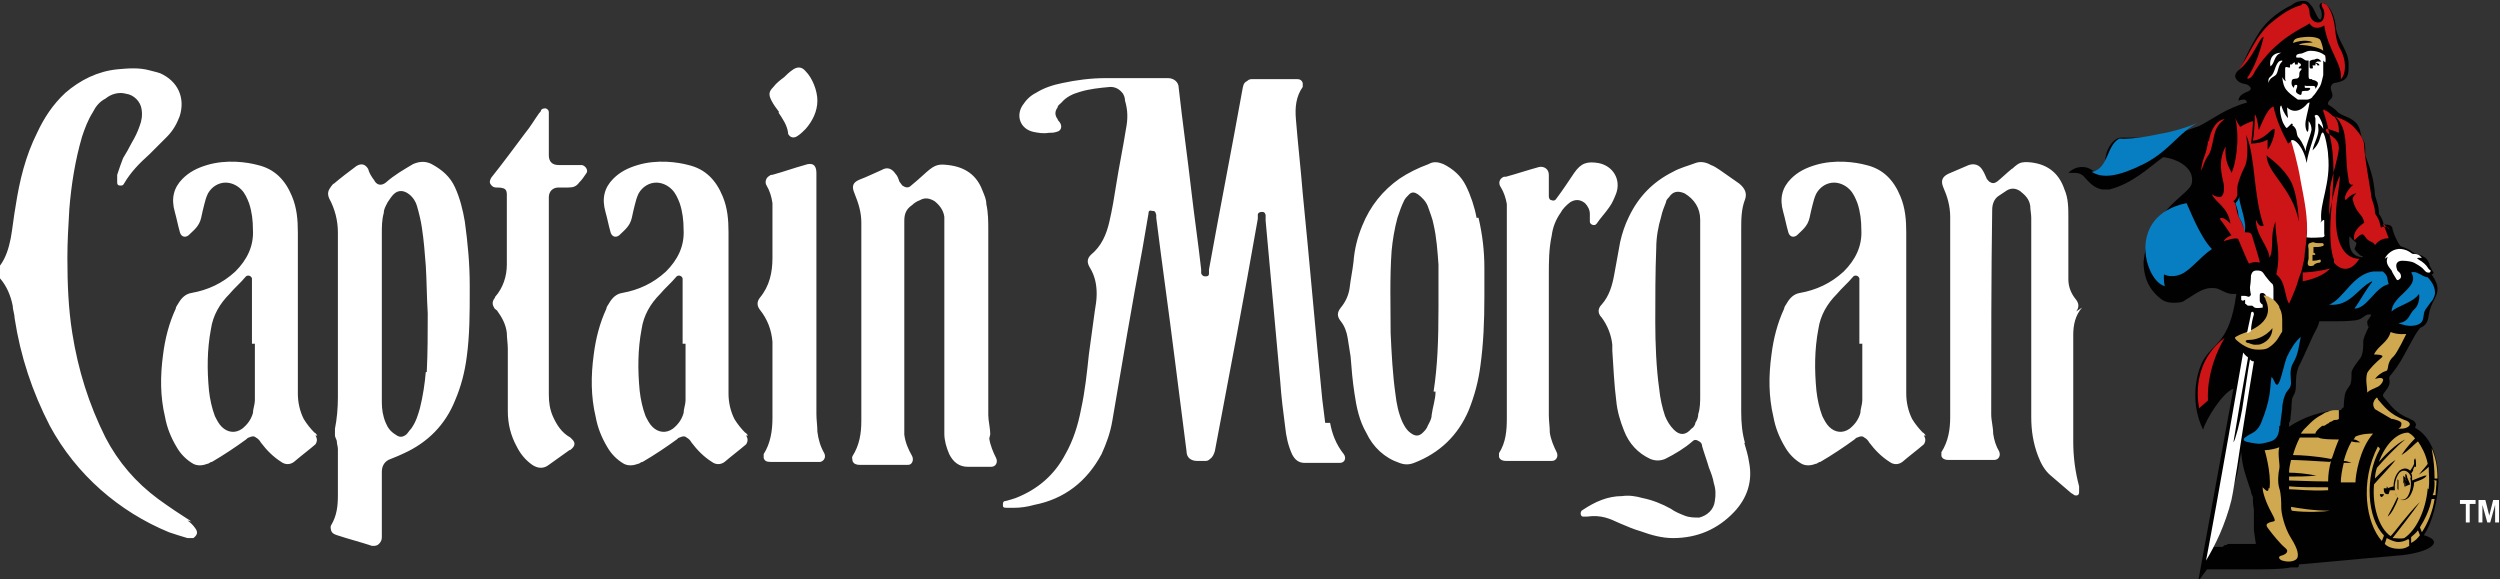 <?xml version="1.0" encoding="UTF-8"?>
<svg id="Warstwa_1" data-name="Warstwa 1" xmlns="http://www.w3.org/2000/svg" version="1.1" viewBox="0 0 256 59.3">
  <rect x="0" y="0" width="256" height="59.3" fill="#333333" stroke="none"/>
  <path d="M253.5,51.2v.4h-.6v1.9h-.4v-1.9h-.6v-.4h1.6ZM254.5,51.2l.4,1.6h0l.4-1.6h.6v2.3h-.4v-1.8h0l-.5,1.8h-.3l-.5-1.8h0v1.8h-.4v-2.3h.6ZM76.4,44.6c.2.3.2.6,0,.9-.7.6-1.5,1.2-2.2,1.8-.4.3-.9.3-1.3,0-.8-.5-1.5-1.2-2.1-2-.1-.2-.3-.4-.5-.5-.2-.2-.5-.1-.7,0-.1,0-.2.1-.3.2-1.1.8-2.3,1.6-3.5,2.3-.2,0-.3.2-.5.2-.5.2-1,.2-1.4,0-.7-.4-1.3-1-1.7-1.7-.6-1-1-2-1.2-3.1-.5-2.1-.5-4.2-.2-6.4.2-1.6.6-3.2,1.3-4.7,0-.2.2-.4.3-.6.3-.5.7-.9,1.3-1,1.7-.3,3.2-1,4.5-2.2,1.2-1.2,1.9-2.6,1.8-4.3,0-.9-.1-1.8-.4-2.7-.2-.5-.4-1-.8-1.4-.5-.5-1.1-.7-1.6-.7-.7,0-1.4.4-1.8,1.1-.2.4-.3.8-.4,1.2-.1.4-.2.8-.3,1.3-.2.9-.8,1.3-1.3,1.8-.4.3-.8.1-.9-.4-.2-.7-.3-1.3-.5-2-.4-1.4-.1-2.5.8-3.4.7-.7,1.5-1.1,2.5-1.4,2-.6,4.1-.3,5.2,0,1.7.4,2.8,1.5,3.5,3.2.5,1.2.6,2.4.6,3.7,0,2.7,0,5.3,0,8,0,0,0,0,0,0,0,2.8,0,5.7,0,8.5,0,.9.2,1.8.6,2.6.3.5.7,1,1.1,1.4.1,0,.2.2.3.3ZM69.9,35.2c0-2,0-4.1,0-6.1,0-.2,0-.4,0-.6-.1-.3-.5-.4-.7-.1-.5.6-1.1,1.1-1.6,1.7-1,1-1.7,2.2-1.9,3.6-.4,2.1-.4,4.2-.2,6.3.1.9.3,1.8.6,2.6.2.4.4.8.7,1.1.6.6,1.4.7,2.1.2.5-.4.9-.9,1.1-1.6,0-.4.2-.9.2-1.3,0-1.9,0-3.9,0-5.8,0,0,0,0,0,0ZM32.3,44.6c.2.3.2.6,0,.9-.7.6-1.5,1.2-2.2,1.8-.4.3-.9.3-1.3,0-.8-.5-1.5-1.2-2.1-2-.1-.2-.3-.4-.5-.5-.2-.2-.5-.1-.7,0-.1,0-.2.1-.3.2-1.1.8-2.3,1.6-3.5,2.3-.2,0-.3.2-.5.2-.5.2-1,.2-1.4,0-.7-.4-1.3-1-1.7-1.7-.6-1-1-2-1.2-3.1-.5-2.1-.5-4.2-.2-6.4.2-1.6.6-3.2,1.3-4.7,0-.2.2-.4.3-.6.3-.5.7-.9,1.3-1,1.7-.3,3.2-1,4.5-2.2,1.2-1.2,1.9-2.6,1.8-4.3,0-.9-.1-1.8-.4-2.7-.2-.5-.4-1-.8-1.4-.5-.5-1.1-.7-1.6-.7-.7,0-1.4.4-1.8,1.1-.2.4-.3.8-.4,1.2-.1.4-.2.8-.3,1.3-.2.9-.8,1.3-1.3,1.8-.4.3-.8.1-.9-.4-.2-.7-.3-1.3-.5-2-.4-1.4-.1-2.5.8-3.4.7-.7,1.5-1.1,2.5-1.4,2-.6,4.1-.3,5.2,0,1.7.4,2.8,1.5,3.5,3.2.5,1.2.6,2.4.6,3.7,0,2.7,0,5.3,0,8,0,0,0,0,0,0,0,2.8,0,5.7,0,8.5,0,.9.2,1.8.6,2.6.3.5.7,1,1.1,1.4.1,0,.2.2.3.3ZM25.8,35.2c0-2,0-4.1,0-6.1,0-.2,0-.4,0-.6-.1-.3-.5-.4-.7-.1-.5.6-1.1,1.1-1.6,1.7-1,1-1.7,2.2-1.9,3.6-.4,2.1-.4,4.2-.2,6.3.1.9.3,1.8.6,2.6.2.4.4.8.7,1.1.6.6,1.4.7,2.1.2.5-.4.9-.9,1.1-1.6,0-.4.2-.9.2-1.3,0-1.9,0-3.9,0-5.8,0,0,0,0,0,0ZM135.7,43.3c-.1-.8-.2-1.6-.3-2.4-.7-7-1.3-14.1-2-21.1-.2-2.5-.5-5.1-.7-7.6-.1-1.2,0-2.3.7-3.3,0-.1,0-.3,0-.4-.1-.3-.3-.4-.6-.4-1.5,0-3,0-4.5,0-.2,0-.4,0-.6.2-.4.2-.4.5-.5,1-1.1,6.1-2.3,12.2-3.4,18.3,0,.1,0,.3,0,.4,0,.3-.2.3-.4.3-.2,0-.3-.1-.4-.3,0-.1,0-.2,0-.4-.3-2.7-.7-5.4-1-8-.4-3.5-.9-7-1.3-10.6,0-.6-.5-1-1.1-1-1.3,0-5.6,0-6.4,0-1.5,0-3,.2-4.4.5-1,.2-1.9.5-2.7,1-.6.3-1,.7-1.4,1.3-.7,1.1-.2,2.4,1.1,2.7.5.1,1,.2,1.6.1.3,0,.5,0,.8-.1.5-.1.6-.6.3-1,0,0-.2-.2-.2-.3-.3-.4-.3-.8,0-1.2,0-.2.2-.3.4-.5.5-.6,1.2-.9,1.9-1.1,1-.3,2-.4,3.1-.5.6,0,1,.3,1.3.7.1.2.2.4.2.7.3,1,.3,1.9.1,2.9-.3,1.9-.7,3.8-1,5.7-.2,1.3-.4,2.5-.7,3.8-.3,1.3-.8,2.5-1.9,3.4,0,0,0,0,0,0-.4.4-.4.8-.1,1.3.5.8.7,1.7.7,2.7,0,.6-.1,1.2-.2,1.8-.2,1.5-.4,3-.6,4.4-.2,1.9-.4,3.8-.8,5.6-.3,1.6-.8,3.2-1.6,4.6-1.1,2.1-2.8,3.6-5.1,4.5-.3.1-.6.2-1,.3-.3,0-.3.2-.3.4,0,.2,0,.3.4.3.2,0,.4,0,.7,0,.7,0,1.4-.1,2.1-.3,3.1-.6,5.4-2.4,6.9-5.2.5-1.1.9-2.2,1.1-3.4,1-5.9,2-11.8,3.1-17.7.2-1.2.4-2.3.6-3.5,0-.3.1-.4.4-.3.2,0,.3,0,.4.4,0,0,0,.2,0,.3.6,4.8,1.3,9.7,1.9,14.5.4,3.1.8,6.3,1.2,9.4,0,.7.5,1,1.1,1,.2,0,.4,0,.7,0,.3,0,.4,0,.6-.2.3-.2.4-.5.5-.8,1.5-7.9,3-15.8,4.4-23.8,0-.1,0-.3,0-.4,0-.2.2-.3.4-.3.2,0,.3,0,.4.3,0,.2,0,.4,0,.6.5,5.5,1,11,1.5,16.5.1,1.5.3,3.1.5,4.6.1,1,.3,1.9.7,2.8.3.6.7.9,1.3.9.8,0,1.6,0,2.5,0,.4,0,.7,0,1.1,0,.5,0,.7-.5.4-.9-.8-1-1.2-2.1-1.4-3.2ZM48.1,29.2c0-2.2-.2-4.3-.5-6.5-.2-1.2-.5-2.4-1-3.5-.5-1.1-1.3-1.8-2.4-2.4-.6-.3-1.2-.3-1.9,0-1,.6-1.9,1.1-2.8,1.9-.4.3-.8.3-1.1-.1,0,0-.1-.2-.2-.3-.2-.3-.4-.6-.5-1-.3-.5-.7-.6-1.2-.3-.8.6-1.6,1.2-2.3,1.8-.1,0-.2.2-.3.3-.3.4-.4.7-.2,1.2.6,1.1.9,2.3.9,3.5,0,2.7,0,5.4,0,8.2,0,2.9,0,5.8,0,8.7,0,1.1-.1,2.2-.3,3.2,0,.2,0,.5,0,.7,0,.2.2.4.2.7,0,.2.1.4.1.7,0,1.6,0,3.1,0,4.7,0,1.1-.1,2.1-.7,3.1-.1.2,0,.4,0,.5.1.3.3.4.6.5,1.2.4,2.4.7,3.6,1.1.3,0,.5,0,.7-.2.2-.2.3-.4.3-.7,0-2.2,0-4.4,0-6.7,0-.6.3-1.1.9-1.3.5-.2,1-.4,1.4-.6,2.4-1.1,4.2-2.9,5.2-5.4.6-1.4,1-2.9,1.2-4.5.3-2.2.3-4.5.3-6.7,0-.3,0-.5,0-.8ZM43.6,38.1c-.1,1.2-.3,2.5-.6,3.7-.2.7-.4,1.4-.9,2.1-.2.2-.3.4-.5.6-.4.3-.7.3-1.1,0-.5-.3-.8-.7-1-1.2-.3-.7-.4-1.4-.4-2.1,0-1,0-1.9,0-2.9,0-4.8,0-9.6,0-14.4,0-.7,0-1.4.2-2.1,0-.4.2-.7.4-1.1.2-.3.4-.6.6-.8.5-.5,1.1-.4,1.6,0,.4.3.7.8.8,1.2.2.7.4,1.5.5,2.2.2,1.3.3,2.6.4,3.9.1,1.6.1,3.3.2,4.9,0,2,0,4-.1,6ZM178.7,45.4c-.3-1-.4-2.1-.4-3.2,0-1.2,0-2.9,0-4,0-4.9,0-9.8,0-14.7,0-1,0-2.1.4-3.1.2-.6,0-1.1-.6-1.6-.7-.5-1.3-.9-2-1.4-.3-.2-.6-.4-.9-.5-.5-.3-1.1-.4-1.6-.2-.8.3-1.6.5-2.3.9-2,1-3.5,2.5-4.5,4.6-.4.8-.7,1.7-.9,2.6-.2,1.1-.4,2.2-.6,3.3-.2,1.1-.5,2.2-1.3,3.1-.4.4-.4.9,0,1.3.6.8,1,1.8,1.1,2.8,0,.2,0,.4,0,.6.1,1.5.2,3.6.4,5.1.1,1.1.4,2.1.8,3.1.5,1.3,1.4,2.3,2.7,2.9.5.2,1,.2,1.5,0,1-.5,2-1.1,2.8-1.8.2-.2.4-.2.7,0,.2.1.3.3.3.5.2.7.5,1.5.7,2.2.2.5.4,1,.5,1.6.2.6.2,1.2.1,1.8-.1.9-.8,1.5-1.6,1.7-.5,0-1,0-1.5-.2-.5-.2-1-.4-1.4-.7-.9-.5-1.9-.9-2.9-1.1-.7-.2-1.4-.3-2.1-.2-1.5,0-2.8.6-4,1.4,0,0-.2.1-.2.2-.1.2,0,.5.2.5s.3,0,.4,0c1.5-.2,2.3.2,3.4.7.7.3,1.4.6,2.1.8,1.1.4,2.2.7,3.3.7,2.5,0,4.6-.9,6.3-2.7,1.3-1.4,1.9-3.1,1.5-5.1-.1-.7-.3-1.3-.5-2ZM174.1,40.5c0,.6,0,1.3-.2,1.9,0,.3-.1.6-.3.9,0,.2-.2.5-.4.6-.6.7-1.2.7-1.8.1-.4-.4-.7-.9-.9-1.4-.3-.9-.5-1.8-.6-2.8-.3-2.1-.4-4.7-.4-6.8,0-2.5,0-5.1.1-7.6,0-1.1.2-2.2.5-3.2.1-.5.3-1,.5-1.5,0-.2.2-.4.3-.5.4-.6.9-.7,1.6-.4,1,.6,1.6,1.5,1.6,2.7,0,.2,0,.3,0,.5,0,2.9,0,5.7,0,8.6,0,2.7,0,6,0,8.8ZM19.6,53.4c-1.1-.7-2.3-1.5-3.4-2.3-2.3-1.7-4.1-3.8-5.4-6.3-1.7-3.4-2.8-6.9-3.4-10.7-.4-2.5-.5-5.1-.5-7.7,0-1.7.1-3.3.2-5,.2-2.5.6-5,1.3-7.4.3-.9.6-1.7,1.1-2.5.3-.6.7-1.1,1.3-1.4.6-.5,1.4-.7,2.1-.5.8.1,1.5.8,1.6,1.6.1.6,0,1.2-.2,1.7-.2.6-.5,1.2-.8,1.7-.3.6-.6,1.1-.9,1.6-.2.5-.4,1.1-.6,1.7,0,.2,0,.5,0,.8,0,.2.1.3.3.3.2,0,.3,0,.4-.2.7-1.2,1.6-2.1,2.6-3,.6-.6,1.2-1.2,1.8-1.8.6-.6,1-1.3,1.3-2.1.6-1.9-.2-3.6-2-4.4-.3-.1-.7-.2-1.1-.3-1.1-.3-2.2-.2-3.3-.1-2,.2-3.8,1.1-5.3,2.4-1.3,1.2-2.2,2.6-2.9,4.1-1.2,2.4-1.8,4.9-2.2,7.5-.2,1.1-.3,2.2-.5,3.3-.2,1-.5,2-1.1,2.8-.3.4-.3.8,0,1.3.7.8,1.1,1.8,1.3,2.8,0,.4.2.9.2,1.3.6,3.9,1.8,7.5,3.6,11,2.7,5,7.1,8.8,12.2,10.9.6.2,1.2.4,1.9.6.2,0,.4,0,.6,0,.4-.3.5-.6.2-1-.2-.3-.5-.6-.8-.8ZM101.4,44.5c0-.7-.2-1.4-.2-2,0-2.9,0-5.9,0-8.8,0-3.4,0-6.8,0-10.1,0-.9,0-1.8-.2-2.7,0-.5-.2-.9-.4-1.4-.6-1.6-1.8-2.4-3.5-2.6-.9-.1-1.3-.1-2.2.7s-1.1,1-1.6,1.4c-.3.3-.6.2-.9,0-.1-.1-.2-.3-.3-.4-.1-.3-.2-.6-.4-.8-.4-.6-.9-.7-1.4-.4-.7.3-1.5.7-2.3,1-.7.3-.8.7-.5,1.4.4,1,.7,1.9.7,3,0,1.4,0,2.8,0,4.2,0,5.3,0,10.7,0,16.1,0,1.3-.2,2.5-.9,3.6-.1.2,0,.3,0,.5.1.3.4.4.7.4,1.6,0,3.2,0,4.8,0,0,0,.2,0,.2,0,.4,0,.6-.5.4-.9-.4-.7-.7-1.4-.8-2.2,0-.5,0-1,0-1.4,0-3.3,0-6.6,0-9.9,0,0,0,0,0,0,0-3.5,0-7.1,0-10.6,0-.7.2-1.2.8-1.6.2-.2.5-.4.8-.5.5-.3,1-.2,1.5.1.5.4.9.9,1,1.6,0,.4,0,.8,0,1.2,0,6.3,0,12.6,0,18.9,0,.7,0,1.4,0,2.1,0,.7.2,1.4.5,2.1.4.8,1,1.3,1.9,1.3.6,0,1.2,0,1.8,0,.2,0,.4,0,.6,0,.5,0,.7-.5.5-.9-.3-.6-.6-1.3-.7-2ZM212.6,31.9c.3-.4.3-.8,0-1.2-.5-.6-.8-1.3-.8-2.1,0-.6,0-.4,0-1,0-1.8,0-3.5,0-5.3,0-1,0-2-.4-2.9-.6-1.8-1.9-2.7-3.8-2.8-.4,0-.7,0-1.1.3s-.3.3-.5.4c-.5.4-1,.9-1.5,1.3-.3.2-.5.2-.8,0-.1-.1-.3-.3-.3-.4-.1-.2-.2-.5-.4-.8-.3-.5-.8-.7-1.4-.5-.7.3-1.4.6-2.1.9-.6.3-.8.7-.5,1.4.4.9.7,1.9.7,3,0,2.8,0,5.7,0,8.5,0,3.6,0,8.4,0,12,0,1.3-.2,2.5-.9,3.6,0,0,0,.3,0,.4.1.3.4.4.7.4,1.5,0,3,0,4.5,0,0,0,.1,0,.2,0,.5,0,.7-.5.5-.9-.3-.5-.5-1.1-.6-1.8,0-.7-.2-1.3-.2-2,0-6.5,0-14.3.1-20.9,0-.6.2-1.1.6-1.4.3-.2.6-.4.9-.6.5-.3,1-.2,1.4.1.5.4.9.8,1,1.5,0,.4.1.8.1,1.2,0,3.3,0,5.9,0,9.2,0,0,0,0,0,0,0,3.1,0,8.1,0,11.2,0,1.4.2,2.7.7,4,.3.8.7,1.5,1.3,2,.7.6,1.4,1.2,2.1,1.8,0,0,.2.1.3.2.3.1.5,0,.5-.3,0-.2,0-.4,0-.6-.4-1.5-.6-3-.6-4.6,0-3,0-7.9,0-10.9,0-1,.2-2,.9-2.8ZM151.2,22.3c-.2-1.1-.6-2.3-1.1-3.3-.5-1-1.3-1.7-2.3-2.2-.5-.2-1-.3-1.5,0-1.1.4-2.1.9-3,1.5-1.7,1.2-3,2.8-3.8,4.8-.5,1.2-.8,2.4-.9,3.7-.1.9-.3,1.8-.4,2.7-.1.7-.4,1.4-.9,2-.4.5-.4.9,0,1.4.4.5.6,1.1.7,1.7.1.6.2,1.3.3,1.9.1,1.3.2,2.5.4,3.8.2,1.4.5,2.8,1.2,4,.7,1.5,1.9,2.6,3.4,3.1.5.2,1,.2,1.5,0,2.6-1,4.5-2.8,5.6-5.4.6-1.5,1-3,1.2-4.6.3-2.2.4-4.4.4-7,0-.7,0-1.9,0-3,0-1.7-.2-3.4-.6-5.1ZM147,40.1c0,.8-.3,1.6-.4,2.4,0,.4-.2.7-.4,1.1-.1.3-.3.5-.5.7-.4.4-.8.4-1.3,0-.4-.3-.6-.7-.8-1.1-.4-.9-.6-1.9-.7-2.8-.3-2.1-.4-4.2-.5-6.3,0-2.8-.1-5.6.1-8.4.1-1.1.3-2.3.6-3.4.2-.6.4-1.2.7-1.8.1-.2.3-.4.5-.6.3-.3.6-.2.9,0,.4.3.8.7,1,1.2.2.6.5,1.3.6,1.9.3,1.3.4,2.7.5,4.1,0,1.7,0,3.5,0,4.4,0,3.4-.1,6-.5,8.6ZM59.7,16.9c-.1,0-.2,0-.4,0-.7,0-1.4,0-2.1,0-.7,0-1-.4-1-1,0-1.3,0-2.6,0-3.9,0-.2,0-.3,0-.5,0-.2-.1-.3-.3-.4-.2,0-.4,0-.5.2,0,.1-.1.2-.2.3-.5.7-.9,1.4-1.4,2-1.2,1.6-2.3,3.1-3.5,4.6-.1.2-.2.4-.1.6.1.2.3.4.6.4,0,0,0,0,.1,0,1.1,0,1,.4,1,1.1,0,1.4,0,2.7,0,4.1,0,.9,0,1.8,0,2.7,0,1.2-.4,2.4-1.2,3.3,0,0,0,.1-.1.2-.2.3-.2.6,0,.9,0,.1.2.2.3.3.5.7.9,1.4,1,2.3,0,.5.1,1.1.1,1.6,0,1,0,2.1,0,3.1,0,1.1,0,2.2,0,3.3,0,1.3.3,2.5.9,3.6.4.8.9,1.4,1.6,1.9.6.4,1.2.4,1.7,0,.7-.5,1.4-1,2.1-1.5.1,0,.2-.1.3-.2.3-.3.3-.6,0-.9,0,0-.1-.1-.2-.2-.9-.5-1.4-1.3-1.8-2.2-.3-.7-.4-1.4-.4-2.2,0-5.1,0-10.1,0-15.2,0-1.7,0-3.4,0-5,0-.6.4-1,1-1,.3,0,.7,0,1,0,.5,0,.8-.1,1.1-.5.3-.3.5-.6.7-.9.3-.3,0-.8-.4-.9ZM162.8,22.2c0,.2,0,.4,0,.5,0,.3.5.5.7.2.4-.6.9-1.1,1.3-1.7.3-.4.5-.9.7-1.4.5-1.4-.3-2.8-1.8-3.1-1.2-.2-1.8,0-2.5,1-.6.9-1.2,1.8-1.8,2.6-.1.2-.3.3-.5.2-.2,0-.3-.2-.3-.4,0-.1,0-.3,0-.4,0-.6,0-1.2,0-1.8,0-.6-.5-.9-1-.8-1.1.3-2.3.7-3.4,1,0,0-.2,0-.2,0-.5.2-.6.7-.3,1.1.3.5.5,1.1.6,1.7,0,.4,0,.8,0,1.2,0,5,0,11,0,16.1,0,1.5,0,3.1,0,4.6,0,1.3-.1,2.5-.8,3.6,0,0,0,.3,0,.4.1.3.4.4.7.4,1.5,0,3,0,4.5,0,0,0,.1,0,.2,0,.5,0,.7-.5.5-.9-.3-.6-.6-1.3-.7-2,0-.6-.1-1.2-.1-1.8,0-2.4,0-4.8,0-7.2,0,0,0,0,0,0,0-2,0-5,0-7.1,0-1.4,0-2.7.3-4.1.1-.8.4-1.6.9-2.3.2-.4.6-.8,1-1.1.5-.3,1-.3,1.5.1.3.3.5.7.5,1.1ZM83.7,44.2c0-.6-.1-1.2-.1-1.8,0-3.9,0-7.9,0-11.8,0-4.3,0-8.6,0-12.9,0-.8-.4-1.1-1.2-.8-1.1.3-2.2.7-3.3,1-.1,0-.2,0-.3.1-.4.2-.5.7-.3,1,.3.5.5,1.1.6,1.8,0,.3,0,.7,0,1,0,1.5,0,3.1,0,4.6,0,1.5-.3,2.9-1.3,4.1-.3.4-.3.8,0,1.2.8,1,1.2,2.1,1.3,3.3,0,.2,0,.3,0,.5,0,2.4,0,4.8,0,7.3,0,1.3-.2,2.6-.9,3.7,0,0,0,.3,0,.4.1.3.3.4.7.4,1.6,0,3.2,0,4.9,0,0,0,.2,0,.2,0,.4-.1.6-.5.4-.9-.4-.7-.6-1.4-.7-2.2ZM79.7,11.5c.4.6.9,1.3,1,2.1,0,0,0,0,0,.1.2.4.6.5,1,.2.3-.2.5-.4.8-.7.7-.8,1.2-1.8,1.2-2.9,0-1-.5-2.3-1.2-3-.4-.5-.9-.5-1.4-.1-.3.2-.6.5-.8.7-.4.3-.8.6-1.1,1-.5.5-.5.8-.2,1.4.2.4.5.8.8,1.2ZM197,44.6c.2.3.2.6,0,.9-.7.6-1.5,1.2-2.2,1.8-.4.3-.9.3-1.3,0-.8-.5-1.5-1.2-2.1-2-.1-.2-.3-.4-.5-.5-.2-.2-.5-.1-.7,0-.1,0-.2.1-.3.2-1.1.8-2.3,1.6-3.5,2.3-.2,0-.3.2-.5.2-.5.2-1,.2-1.4,0-.7-.4-1.3-1-1.7-1.7-.6-1-1-2-1.2-3.1-.5-2.1-.5-4.2-.2-6.4.2-1.6.6-3.2,1.3-4.7,0-.2.2-.4.3-.6.3-.5.7-.9,1.3-1,1.7-.3,3.2-1,4.5-2.2,1.2-1.2,1.9-2.6,1.8-4.3,0-.9-.1-1.8-.4-2.7-.2-.5-.4-1-.8-1.4-.5-.5-1.1-.7-1.6-.7-.7,0-1.4.4-1.8,1.1-.2.4-.3.8-.4,1.2-.1.4-.2.8-.3,1.3-.2.9-.8,1.3-1.3,1.8-.4.3-.8.1-.9-.4-.2-.7-.3-1.3-.5-2-.4-1.4-.1-2.5.8-3.4.7-.7,1.5-1.1,2.5-1.4,2-.6,4.1-.3,5.2,0,1.7.4,2.8,1.5,3.5,3.2.5,1.2.6,2.4.6,3.7,0,2.7,0,5.3,0,8,0,0,0,0,0,0,0,2.8,0,5.7,0,8.5,0,.9.2,1.8.6,2.6.3.5.7,1,1.1,1.4.1,0,.2.2.3.3ZM190.4,35.2c0-2,0-4.1,0-6.1,0-.2,0-.4,0-.6-.1-.3-.5-.4-.7-.1-.5.6-1.1,1.1-1.6,1.7-1,1-1.7,2.2-1.9,3.6-.4,2.1-.4,4.2-.2,6.3.1.9.3,1.8.6,2.6.2.4.4.8.7,1.1.6.6,1.4.7,2.1.2.5-.4.9-.9,1.1-1.6,0-.4.2-.9.2-1.3,0-1.9,0-3.9,0-5.8,0,0,0,0,0,0Z" style="fill: #fff; stroke-width: 0px;"/>
  <g>
    <path d="M247.4,43.5s0,0,0,0c0-.2-.2-.4-.4-.5,0,0,0,0,0,0,0,0-.1,0-.2-.1-1.5-.6-1.9-1.3-2.6-2.1-.3-.3-.2-.4.1-.8.3-.4.4-.6.4-.9,0-.3-.2-.4.2-.8.8-1,1.1-1.6,1.8-2.9.5-.9.7-1.3,1.1-1.8.4-.2.8-.4.9-1.3.1-.7.3-1.1.6-1.7.3-.6.6-1.2-.3-2.5.1,0,.2-.1.2-.2-.1-.1-.3-.5-.4-.7,0-.2-.2-.7-.6-.9-.3-.2-.4-.2-.8-.3-.5-.2-.4-.4-1.6-.8-.5-.7-.7-1.4-.8-1.7,0-.3-.2-.5-.7-.5,0,0-.1,0-.2,0-.1-.4-.2-.7-.5-1.1,0-.8-.2-1.2-.4-1.9-.1-1.8-.6-3-1-4.1,0-.2,0-.5,0-.7,0-.3,0-.6-.4-1.2,0,0,0,0,0-.1-.2-.9-.3-1.3-1.2-1.8-.4-.2-.8-.3-1.2-.6-.2-.3-1-.8-1-.8,0,0-.1-.2.2-.5.3-.2.3-.5.1-1-.1-.4.1-.6.3-.7,1.5-.2,1.5-.8,1.5-1.9,0-1.4-1-2.2-1.3-3.7,0,0,0,0,0-.1-.1-1-.5-2-1-2.3,0,0,0,0,0,0-.1-.2-.3-.2-.4-.2-.2,0-.4.2-.2.6.2.3.2,1,0,1.1,0,0,0,0,0,0-.3,0-.6-1.1-.9-1.4-.2-.2-.3-.5-.8-.5-.3,0-.7,0-1.2.4-.8.4-2.5,1.3-3.6,3.2-1.2,2-1.4,3-1.8,3.4-.4.4-.7.8,0,1.3.5.3.8.1,1.1.5.2.2,0,.4-.3.5-.7.3-.8.5-.9.9,0,0,0,0,0,0,0,0,0,0,0,0,.1,0,.3-.1.5-.1.2,0,.3,0,.4.3-2.2.6-3.5,1.7-4.9,2.4-1.1.4-2,.7-2.7.9,0,0,0,0,0,0-1.1.2-2.3.3-3.8.3,0,0,0,0,0,0-.5,0-1,0-1.5,0-.7,0-1.3.9-1.5,1.6-.2.7-.1,1.3-.4,1.6,0,0,0,0,0,0,0,0,0,0,0,0,0,0,0,0-.1.1,0,0,0,0,0,0,0,0,0,0,0,0,0,0-.1,0-.2.1,0,0,0,0,0,0,0,0,0,0,0,0,0,0-.1,0-.2,0,0,0,0,0,0,0,0,0,0,0,0,0,0,0-.2,0-.3,0,0,0,0,0,0,0h0s0,0,0,0c0,0,0,0,0,0,0,0,0,0,0,0,0,0,0,0,0,0-.1,0-.2,0-.3-.1,0,0,0,0,0,0-.3-.2-.6-.3-1-.3-.6,0-1.1.3-1.4.6,0,0,0,0,0,0,0,0,0,0,0,0,.1,0,.3,0,.6,0,.4,0,.8.1,1.1.5.3.3.9,1.1,1.8,1.2.2,0,.5,0,.7,0,2.4-.6,4.1-2.3,5.5-3.3.4,0,2.4.4,2.9,1.8.1.4.1.7,0,1-.4.9-2.2,1.7-3.7,4.2-.3.4-.5.8-.6,1.2-.3.7-.5,1.6-.6,2.5,0,1.4.4,2.8,1.9,3.9.3.2.7.3,1.1.3.5,0,1,0,1.3-.3.6-.3,1.6-1.2,2.6-1.2.1,0,.2,0,.3,0,.6,0,1,.5,1.8.6.1,0,.3,0,.5,0-.7,5.2-2.4,4.9-3.5,7-.8,1.7-1.1,4.5.1,6.9,0,0,0,0,0,0,0,0,0,0,0,0,.3-1.1,2-3.8,3.1-4.2-.8,4.3-3.6,19.7-3.6,19.7,0,0,0,0,0,0h0s.4-.5.9-1.2c0,0,.2,0,.3,0,0,0,0,0,0,0,0,0,.1,0,.2,0,0,0,.1,0,.2,0,0,0,.2,0,.3,0,0,0,.1,0,.2,0,0,0,.1,0,.2,0,0,0,.2,0,.3,0,.3,0,.6,0,.9,0,0,0,.1,0,.2,0,.4,0,.7,0,1.1,0,0,0,0,0,0,0,.2,0,.4,0,.5,0,0,0,0,0,0,0,1.6,0,3.3,0,4.2-.2.1,0,.3,0,.4,0,0,0,0,0,.1,0,0,0,.1,0,.2,0,0,0,0,0,0,0,0,0,0,0,.1-.1,0,0,0,0,0,0,0,0,0,0,0,0v-.2s6.6-.6,6.6-.6l3.4-.3c3.1-.2,5.2-1.4,2.8-2.1.9-1.3,1.4-3.5,1.5-5.4,0-2.3-.6-4.6-2.4-5.6ZM231,55.7s0,0,0,0c0,0,0,0,0,0-.1,0-.2,0-.4,0,0,0,0,0,0,0-.1,0-.2,0-.3,0,0,0-.1,0-.2,0,0,0-.2,0-.3,0,0,0-.2,0-.2,0,0,0-.2,0-.3,0,0,0-.2,0-.3,0,0,0-.1,0-.2,0-.1,0-.2,0-.3,0,0,0-.1,0-.2,0-.1,0-.2,0-.3.1,0,0,0,0-.1,0-.1,0-.2.1-.3.2,0,0,0,0,0,0h0s0,0,0,0c0,0,0,0,0,0,.2,0,.4,0,.6,0,0,0,0,0,0,0,.2,0,.3,0,.5,0,0,0,0,0,0,0,.2,0,.3,0,.5,0,0,0,0,0,0,0,.3,0,.6,0,.8,0,0,0,0,0,0,0,.1,0,.2,0,.3,0,0,0,0,0,0,0,0,0,.1,0,.2,0,0,0,0,0,0,0,0,0,0,0,.1,0,0,0,0,0,0,0,0,0,0,0,0,0-.3,0-.5,0-.7,0,0,0-.2,0-.2,0-.2,0-.3,0-.4,0,0,0-.2,0-.3,0-.1,0-.2,0-.4,0,0,0-.2,0-.3,0-.1,0-.2,0-.3,0,0,0-.2,0-.3,0,0,0-.2,0-.2,0,0,0-.2,0-.3,0,0,0-.1,0-.2,0,0,0-.2,0-.2,0,0,0,0,0-.1,0,0,0-.2,0-.2,0,0,0,0,0,0,0,.5-.9,1.5-2.5,1.8-4.2.1-.5.2-.9,0-1.1,0,0,0,0,0,0,0-.2,0-.3.1-.5.7-.8.8-2.5,1.1-3.9,0,0,0,0,0,0,.1,1.6.6,2.8,1,4,0,.2.1.4.2.6,0,0,0,0,0,0,0,0,0,0,0,0,0,.1,0,.3,0,.4,0,.4.1.8.1.9,0,0,0,.1,0,.2,0,.1,0,.3,0,.4,0,.5,0,1,0,1.5ZM240.6,24.2c.4.5.7.6.7.7,0,.2-.2.5-.2.6.2.3.6.7.7.7.3.1.2.2-.2.1-.4-.1-1.2-.4-1-2.2ZM242.7,33.2s-.6,1.1-.7,1.7c0,.6,0,1.5-.4,1.9-.3.4-.7.9-.8,1.3,0,.4,0,.9-.1,1.2s-.5.6-.6,1.2c-.1.6-.1,1.2-.1,1.2,0,0,0,0,0,0,0,0-.2.1-.3.3,0,0,0,0,0,0-1.9,0-4,.8-5.3,1.7,0,0,0,0,0,0,0,0,0,0,0-.2,0,0,0,0,0,0,0,0,0,0,0-.1,0,0,0,0,0,0,0,0,0,0,0-.1.2-.3.1-.3.2-1s0-1.3.2-1.7c.2-.3.3-.6.3-1.1s0-1.3.3-2c.4-.7,1.4-3.1,1.7-3.6.3-.5.4-1,.4-1,0,0,.2,0,.6,0,.3,0,.6,0,1,0,0,0,0,0,0,0,.6,0,1.3,0,2.1-.1.8-.1.9-.6,1.4-.6,0,0,.2,0,.2,0,0,.2-.3.5-.4.7,0,.3.1.6.1.6Z" style="fill: #010101; stroke-width: 0px;"/>
    <g>
      <path d="M238.6,27.5c-.9,1-2.8,1.3-2.8,1.3v-.9c0,0,1.2,0,2.8-.4ZM225.2,41.8l.9-.8s-.3-3,1.7-6.4c-3.7,2.8-2.6,7.2-2.6,7.2ZM226.1,14.4c0,.4-.2,1.2-.4,1.7s-.3,1.1-.3,1.4c.3-.7.3-1,.8-1.7.3-.5.4-1.5.6-2.2s.6-1.1,1-1.4c-1.1.1-1.6,1.8-1.6,2.3ZM235.7.5c-.6.2-1.4.4-3.1,1.8-1.7,1.4-2.3,3.5-3.4,4.9,1.5-1.1,2.2-3.5,2.6-3.4-.2.7-.6,2.6-1.7,4.2.2.2.6-.2.8-.7,2.1-3.4,5.1-4.5,5.6-4.9.5.8,1.4.3,1.5.2.4,2.6,1.9,4,1.7,5.5.3-.2.6-1.1.3-2.2s-.7-.9-.9-3c-.1-1-.5-2.2-1-2.5s-.4.2-.2.5.2,1.4-.5,1.4-.9-.7-.9-1-.2-1.1-.8-.9ZM244.7,23.5c-.2-.4-.7-.3-.9-.2-.2-1.1-.6-1.3-.6-1.5,0-.8-.4-1.3-.4-1.9-.2-1.3-.6-3.4-.7-4.8,0-.4,0-.9-.9-1.9-.8-1-2.3-1.3-2.3-1.3,0,0-.5-.5-.8-.6-.2-.2-.2,0-.2.1.2.5.5,1.6.8,3.1.5,2.9.1,5.5,0,7.3-.2,2.4,0,4.1.3,4.8,0,0,0,.2,0,.2,0,0,0,0,0,0,0,0,0,0,0,.1,0,0,0,0,0,0,0,0,0,0,0,0,0,0,0,0,0,0,0,0,0,0,0,0,0,0,0,0,0,0,0,0,0,0,0,0,0,0,0,0,0,0,0,0,0,0,0,0,0,0,0,0,0,0,0,0,0,0,0,0,0,0,0,0,0,0h0c.7.8,1.7,1,2.6-.4-1.6,0-2.3-1.7-2.4-3.6-.1-2,.4-3.7.4-4.9-.3.5-.8,2.3-1.1,4.1,0,0,0,0,0,0,0-.5,0-1.4.1-2.1,0,0,0,0,0,0,0,0,0-.1,0-.2,0,0,0,0,0,0,0,0,0-.1,0-.2,0,0,0,0,0,0,0,0,0,0,0-.1,0,0,0,0,0,0,0,0,0,0,0-.1,0,0,0,0,0,0,0,0,0,0,0,0,0,0,0-.1,0-.2.3-1.6.8-2.9.9-4,0-.6-.2-.9-.9-1.4-.7-.4-.4-.7-.2-.6s.7.2,1.1.4c0-.6,0-1.1-.5-1.7.5.2.7.8.9,1.2.5,1.4.2,3.2.6,5.3,0,.4.2.6.5.5-.4.3-1.1,1.2-.8,1.6.6-.7,1.1-.7,1.1-.7,0,0-.4.3-.4.6.4,1.6,1,1.4,1.2,2.4-.9.6-1.2,1.3-1,1.8.4-.4.6-.6.8-.6s.2.2.5.5c.3.3.6.2.8.6.5-.7,1.2-.7,1.4-.7-.2-.5-.3-.9-.6-1.5ZM234.3,14.7c-.6-1.1-1.2-2.4-1.5-3.8-.7.2-1.4,2.3-1.5,2.4,0,.2-.1-1.2-.4-1.6,0,.8-.1,2.2-.2,2.7.3,0,1-.2,1.7-.9.7-.6.5-.2.5.1,0,.3-.3,1.2-.6,1.6,0,0,0,0-.1.1,0-.6,0-.7,0-1-.5.3-1.2.4-1.7.4.1-.7.2-1.8.2-2.3-.4.1-1,.4-1.3.6-.2-.3-.4-.6-.5-.9.5,2.2,0,4.9-.4,5.6-.2-.6-.7-1-.6-2.7-.8,1.5-.4,2.9-.2,3.8.1.7,0,1.1-.2,1.3-.2.2-.7,0-1-.2.4.9,1.6,1.2,1.9,3-.2-.2-.8-.8-1.1-.5.4.5,1.2,1.7,1.2,1.7,0,0-.6.2-.8.6.6-.2,1.4-.4,1.5-.2s.9,2.2,1.1,2.5c.4-.2.8-.2,1.1-.1,0-.3-.7-2.4-.8-2.8s-.7-.3-.7-.3c0,0-.2-.8-.6-1.5-.4-.7-.2-1.3-.6-1.7.2-.2.3-.3.4-.6,0-.2,0-.7,0-.8,0-.2.2-1,.7-2,.4-.7.4-2.1.2-3.4,1,2.3.7,6.1,1.8,9.3-.4.2-.6-.2-.8-.6,0,1.6,1.3,2.7,1.4,3.9.5-1,0-2.1.6-3.7,0,1.8.6,3.1.1,5.4,1,.8.8,2.2,1.3,3,.4-.9.8-1.8,1-2.6.1-.3.3-.7.4-1.3.1-.4.2-.8.2-1.2.1-.8.2-1.5.2-2,.5-4.7-.8-8.1-1.5-9.6ZM232.1,15.9s0,0,.1.1c.2.2,1.6,1.1,2.4,2.6.4.8.7,2.1.8,4.1-.6-3.4-3.3-5-3.3-6.8Z" style="fill: #cd1417; stroke-width: 0px;"/>
      <path d="M229.3,20.2c0,.8.9,2.7.5,3.6,0-1-.6-1.4-.6-1.9,0-.3-.3-1.1-.3-1.1,0,0,.3-.2.4-.7ZM233.5,43.6c0-.4.1-.9.2-1.7,0-.7.2-1.3.4-1.7.2-.3.5-.5.5-1s-.2-1.3.2-2c.6-1,.6-1.9.8-2.7-.6.5-1,1.2-1.4,2-.3.7-.6,2.4-.9,2.8s-.4-.5-.7-.7c-.2,1.3,0,2.1-1.1,4.8-.5,1-1,.9-1.6,1.4-.5.4.4.5,1,.6s.9,0,1.6-.2.9-.8.9-1.6ZM247.8,28.1c-.3-.2-.5-.3-.9-.2,1,1.5-2,2.4-2,4,.6-.6,2.2-.9,2.8-1.8.1.3,0,1.1-.4,1.5-.7.6-.5,1.3-1.7,1.5.3.1,1,.4,1.8.2s.7-.7.8-1.1c0-.4.4-.8.6-1.1s.3-.3.4-.6c.4-.7-.1-1.6-.6-2.1-.2,0-.6-.2-.9-.4ZM242.9,28.9c-.4.4-1.3,2-1.8,2.7,1.3,0,2.1-2.2,3.5-2.5-.2-.6,0-.8-.6-1.3-.4,0-.7,0-1,0-2.1.3-3,2.8-4.5,3.4,2.2.2,2.9-1.7,4.4-2.4ZM221.7,29.4c-.2-.8-.1-1.3-.1-1.3,0,0,.7.4,1.7,0s2-1.8,3.2-2.6c-1.2-1.2-2.3-4.1-2.6-4.7-6.3,1.3-4.2,8.1-2.2,8.5ZM214.2,17.6c1.1.7,2.7.5,5.3-.8s3.7-3.3,5.5-4.2c-2.2.9-3.8,1.1-3.8,1.1,0,0-2.5.6-4.2.5-1.3.7-1.1,3.1-2.8,3.4Z" style="fill: #077ec2; stroke-width: 0px;"/>
      <path d="M238.7,47.2c-.2.7-.3,1.4-.3,2.1-1.8,0-3.4-.1-4-.1,0-.1,0-.3,0-.4.7,0,1.9,0,2.8-.1-1-.2-2.1-.3-2.8-.3,0-.4.1-.9.2-1.3.7,0,2.4.1,4,.2ZM234.4,49.8c0,0,0,.2,0,.3.7,0,2.2.2,4,.1,0,0,0-.2,0-.3-1.5,0-3.1,0-4-.1ZM241.7,45.3c-.3,0-.6,0-.9-.1-.4.7-.6,1.3-.8,2,.3,0,.5.1.8.2-.3,0-.5,0-.8,0-.2.8-.3,1.5-.3,2,.5,0,1,0,1.5,0,0-.7.4-3.4,1.8-5-.3,0-1.1,0-1.8.3,0,0-.1.2-.2.3.3,0,.5.2.7.3ZM234.6,51.9c0,.2,0,.3.1.4,1.5.2,3.3.1,3.9,0,0,0,0,0,0,0-1.8,0-3.4-.3-4-.4ZM238.8,46.9c.2-.6.4-1.2.7-1.9-.6,0-1.8,0-2.1-.2-.8,0-1.4,0-1.9,0-.3.6-.5,1.1-.7,1.8.8,0,2.4.1,3.9.4ZM249.3,49.3c0,.5,0,1-.2,1.4h.3c0-.4.1-1,.1-1.5h-.3ZM248,54.5c.6-.9,1.1-2.1,1.3-3.4h-.3c-.2,1.1-.7,2.1-1.2,2.9l.2.5ZM249.3,49h.3c0-1.2-.2-2.2-.6-3.1.2,1.1.3,2.1.3,3.1ZM247.6,54.3c-.2.3-.5.5-.7.7v.6c.4-.2.7-.5.9-.8l-.2-.5ZM244.1,54.8c-1.7-1.7-2-6-.4-8.8,0-.2-.2-.2-.2-.3-1.9,3.7-1.2,7.9.4,9.7l.2-.5ZM246.6,55.2c-.3.2-.7.3-1,.3-.4,0-.8-.2-1.2-.4l-.2.6c.4.4,1,.5,1.5.5.4,0,.7-.1,1-.3v-.6ZM232.3,50c0,.5-.3.2-.5,0s-.1,0-.1,0c0,.4.3,1.4.9,2.5s.3.8-.2,1-.3.4,0,.8,1.1,1.4,1.6,1.8,0,.7-.4.8-.2.4.1.5,1,.2,1.4-.1.2-1.1-.5-2.2-1-2.6-1-3.1,0-1.4-.2-2-.1-1.6,0-2-.2-1.5,0-2.2c-.8.3-1.5.3-1.5.3,0,0,.7,2.3.5,3.9ZM237.5,24.9c-.2,0-.4,0-.6-.1-.1,0-.5.1-.5.2,0,0-.1.1,0,.5,0,.3,0,.6,0,1,0,.1-.2.5,0,.7.2.1.4,0,.5,0,.1-.2.4-.3.6-.3.2,0,.2-.4,0-.3-.3.1-.7.1-.7.1,0,0,0-.3,0-.6,0,0,.1,0,.2,0,.2,0,0-.2,0-.2,0,0,0,0-.1,0,0-.2,0-.4,0-.6.4,0,.7,0,.9-.1.2,0,.2-.3,0-.3ZM237,4.3c.2.1-1.3,0-1.6.3,1,0,2.2.3,2.5.6,0-.3-.2-.9-.3-1.1s-.7-.4-1.7-.3-1,.3-1.1.6c1.1-.4,1.9-.2,2.1,0ZM245,42.9c0,0,1,.2.9.5,0,.2,0,.3-.3.5.4,0,.7,0,1-.2.4-.3,0-.6-.4-.7-1.5-.6-2-1.3-2.7-2.1,0,0,0-.1-.1-.2,0,0-.7.5-.2,1.2l1.7,1ZM247.3,47.4s0,0,0,0c0,0,0,0,0,0,0,0,0,0,0,0,0,0,0,0,0,0,0,0,0,0,0,0,0,0,0,0,0,0,0,0,0,0,0,0,0,0,0,0,0,0,0,0,0,0,0,0,0,0,0,0,0,0,0,0,0,0,0,0,0,0,0,0,0-.1,0-.1,0-.3,0-.4,0,0,0,0,0,0,0,0,0,0,0,0,0,0,0,0,0,.1,0,0,0,0,0,0,0,0,0,.1,0,.2,0,0,0,0,0,0,0,0,0,0,0,.1,0,0,0,0,0,0,0,0,0,0,0,0ZM244.1,50.7s0,0,0-.1c0,0,0,0,0,0,0,0,0,0,0,0,0,0,0,0-.1,0,0,0,0,0,0,0,0,0-.1,0-.2,0,0,0,0,0,0,0,0,0,0,0-.1,0,0,0,0,0,0,0,0,0,0,0,0,0,0,.2.1.3.2.3,0,0,0,0,0,0,0,0,0,0,0,0,0,0,0,0,0,0,0,0,0,0,0,0,0,0,0,0,0,0,0,0,0,0,0,0,0,0,0,0,0,0,0,0,0,0,0,0,0,0,0,0,0,0,0,0,0,0,0,0,0,0,0,0,0,0ZM248.6,50c-.2,2.3-1.2,4.3-2.4,5.1-.4.1-.8,0-1.2,0,.4-.5,2.1-2.7,2.8-3.7-1.4,1.4-2.5,3-3,3.5-1.2-.8-1.9-3.1-1.7-5.3.5-.6,1.7-1.8,2.2-2.5-.8.5-1.6,1.4-2.1,1.9,0-.4.1-.8.2-1.1.6-.7,2.1-2.3,2.9-2.9-.9.4-2.2,1.7-2.7,2.3.7-1.9,1.9-3,3-3,.2.1.5.3.7.6-.2.2-.8.8-1.4,1.7.7-.4,1.4-1.2,1.7-1.4.4.6.8,1.3,1,2.3-.2.3-.6.7-.9,1.1.3-.2.7-.5,1-.8,0,.7.1,1.4,0,2.3ZM248.3,48.7s-.6.2-1.3.5c0-.1,0-.3,0-.4,0-.1,0-.2-.1-.3l.2-.3c0-.1,0-.2.1-.3,0,0,0,0,0-.1,0,0,0,0,0,0,0,0,0,0,0,0,0,0,0,0,0,0,0,0,0,0,0,0,0,0,.1,0,.2,0,0,0,0,0,0,0,0,0,0,0,0,0,0,0,0,0,0,0,0,0,0-.1,0-.2,0,0,0,0,0-.1,0-.2,0-.4-.1-.6,0,0,0,0,0,0,0,0,0,0,0,0,0,0,0,0,0,0,0,0,0,0,0,0,0,0,0,0,0,0,0,0,0,0,0,0,0,0,0,0,0,0,0,0,0,0,0,0,0,0,0,0,0,0,0,0,0,0,0,0,0,0,0,0,0,0,0,0,0,0,0,0,0,0,0,0,0,0,0,0,0,.1-.1.2,0,0,0,0,0,0,0,0,0,.1,0,.1,0,0,0,0,0,0,0,0,0,0,0,0,0,0,0,0,0,0,0,0,0,0,0,0,0,0,0,0,0,0,0,0,0,0,0,0,0,0,0,0,0,0,0,0,0,0,0,0,0,0,0,0,0,0,0,0,0,0,0,0,0,0,0,0,0,0,0,0,0,.1,0,.2,0,0,0,0,0,0,0,0,0,0,0,.1,0,0,0,0,0,0,0,0,0,0,0,0,0,0,0,0,0,0,0,0,0,0,0,0,0,0,0,0,0,0,0,0-.1.3-.4.7-.3-.3-.7-.3-1.1,0-.4.4-.6,1-.6,1.6-.4.1-.6.2-.6.2,0,0,0,0,0,0,0,0,0,0,0,0,0,0,0,0,0,0,0,0,0,0,0,0,0,0,0,0,0,0,0,0,0,0,0-.1,0,0,0,0,0,0,0,0,0,0-.1-.1,0,0,0,0,0,0,0,0,0,0,0,0,0,0,0,0,0,0,0,0,0,0,0,0,0,0,0,0,0,0,0,0,0,0,0,0,0,0,0,0,0,.1,0,0,0,0,0,0,0,0,0,0,0,.1,0,0,0,0,0,0,0,0,0,0,0,0,0,0,0,0-.1,0,0,0,0,0,0,0,0,0-.1,0-.2,0,0,0,0,0,0,0,0,0,0,0,0,0,0,0,0,0,0,0,0,0,0,0,0,0,0,0,0,0,0,0,0,0,0,0,0,.1,0,0,0,0,0,0,0,0,0,.1,0,.1,0,0,0,0,0,0,0,0,0,0,0,0,0,0,0,0,0,0,0,0,0,0,0,0,0,0,0,0,0-.1,0,.4.2.5.3.5,0,0,0,0,0,0,0,0,.1,0,.2,0,0,0,0,0,0,0,0,0,0,0,0,0,0,0,0,0,0,0,0,0,0-.1.1-.3,0,0,0,0,0-.1,0,0,0,0,0,0,0,0,0,0,0,0,0,0,0,0,0,0,0,0,0,0,.1,0,0,0,.1,0,.2,0h.3s0,.2,0,.3c0,.1.1.3.2.4-.5,1.1-1,1.9-1,2,0,0,0,0,0,0,.4-.3.8-1.1,1.1-1.9.3.3.7.3,1.1-.1.3-.4.5-1,.5-1.5.5-.2,1-.3,1.3-.7,0,0,0,0,0,0ZM246.8,48.9c.2.7,0,1.6-.3,2-.4.5-1,.3-1.2-.4-.2-.7,0-1.6.4-2.1.4-.4,1-.2,1.2.5ZM246.2,50.8s0,0,0,0c0,0,0,0,0,0,0,0,0,0-.1,0,0,0-.1,0-.2,0,0,0-.2-.2-.2-.3,0,0,0-.2-.1-.3,0,0,0-.1,0-.2,0,0,0-.2,0-.3,0,0,0,0,0-.1,0,0,0,0,0,0,0,0,0,0,0,0,0,0,0,0,0,0,0,0,0,0,0,0,0,0,0,0,0,0,0,0,0,0,0,0,0,0,0,0,0,0,0,0,0,0,0,0,0,0,0,0,0,0,0,0,0,0,0,0,0,0,0-.1,0-.2,0,0,0,0,0-.1,0,0,0,0,0-.1,0,0,0-.1-.1-.1,0,0,0,0,0,0,0,0,0,0,0,0,0,0,0,.1,0,.2,0,0,0,.1,0,.2,0,.1,0,.2,0,.3,0,0,0,0,0,.1,0,0,0,0,0,.1,0,0,0,0,0,0,0,0,0,0,0,0,0,0,0,0,0,0,0,.1.1.2.2.3.1.1.3.1.4,0,0,0,0,0,0,0,0,0,0,0,0,0ZM246.8,49.6s0,0,0,0c0,0,0,0,0,0-.1-.2-.2-.5-.3-.7,0,0,0-.2-.1-.3,0,0,0,0,0-.1,0,0,0,0,0,0,0,0,0,0,0,0,0,0,0,0-.1.1,0,0,0,0,0,0,0,0,0,0,0,0,0,.2,0,.5.1.7,0,0,0,0,0,0,0,0,0,0,0,0,0,0,0,0,0,0,0,0,0,0,0,0,0,0,0-.2-.1-.3,0-.1-.1-.2-.2-.3,0,0,0,0,0,0,0,0,0,0,0,0,0,0,0,0,0,0,0,0,0,0,0,0,0,0,0,0,0,.1,0,0,0,0,0,0,0,0,0,0,0,0,0,0,0,0,0,0,0,0,0,0,0,0,0,0,0,0,0,0,0,0,0,0,0,0,0,0,0,0,0,0,0,0,0,0,0,0,0,0,0,0,0,0,0,0,0,0,0,0,0,0,0,0,0,0,0,0,0,0,0,0,0,0,0,0,0,0,0,0,0,0,0,.1,0,0,0,.2,0,.2,0,0,0,.1,0,.2,0,0,0,.1,0,.2,0,0,0,0,0,0,0,0,0,0,0,0,0,0,0,0,0,0,0,0,0,0,0,0,0,0,0,.1,0,.2,0,0,0,.1,0,.2,0,0,0,.1,0,.2,0,.1,0,.2,0,.3,0,0,0,0,0,0,0,0,0,0,0,0,0,0,0,0,0,0,0,0,0,0,0,0,0,0,0,0,0,0,0,0,0-.2,0-.4,0,0,0-.1,0-.1,0-.2,0-.5-.1-.7,0,0,0,0,0-.1,0,0,0,0,0,0,0,0,0,0,0,0,0,0,0,0,0,0,0,.2.1.3.2.5,0,.1,0,.2.1.3,0,0,0,0,0,0,0,0,0,0,0,0,0,0,0,0,0,0,0,0,0,0,0,0,0-.3-.1-.6-.2-.9,0,0,0,0,0,0,0,0,0,0,0,0,0,0,0,0,0,0,0,0,0,0,0,0,0,.2.2.4.2.6,0,0,0,.1,0,.2,0,0,0,0,0,0,0,0,0,0,0,0,0,0,0,0,0,0,0,0,0,0,0,0,0,0,0,0,0,0ZM242.4,40.2c.3-.3.7-.4,1.1-.6.4-.2,1.1-1.2-.3-.8.2-.3.7-.7,1.1-.8s0-.8.8-1.5c.4-.4,1.3-2.3,1.3-2.3,0,0-.9.1-1.6-.2-.3,1.1-1.3,1.4-1.7,2.3.2,0,1.1,0,.8.3-.6.5-1.3,1.2-1.5,1.6-.2.7,0,1.4,0,1.8,0,0,0,0,0,0ZM233.3,34.6s0,0,0,0c-.3.5-.7.8-1,1-.3.2-.7.2-1.1.2-.7,0-1.4-.3-2.1-.9-.5-.4-.1-.4.2-.6s3.9-1,2.7-3.6c0-.2-.2-.3-.2-.4,0-.1.1,0,.4,0,.7.3,1.1.9,1.2,1.1,0,0,0,0,0,0,0,0,0,0,0,.1.3.5.3,1,.3,1.5,0,0,0,0,0,0,0,0,0,.2,0,.3,0,0,0,0,0,0,0,0,0,.1,0,.2,0,0,0,0,0,0,0,0,0,.1,0,.2,0,0,0,0,0,0,0,0,0,.1,0,.2,0,0,0,0,0,0,0,0,0,.1-.1.2ZM231,35.3c.2,0,.4,0,.6-.1.5-.2,1.1-.7,1.1-1.6-.8,1-1.9,1.2-2.3,1.2-.4,0-.6.1-.3.3.2,0,.5.2.8.2ZM238,43.6c0,0,.2-.1.3-.2,0,0,0,0,0,0,.1,0,.2-.1.3-.2,0,0,0,0,0,0,0,0,0,0,0,0,0,0,0,0,0,0,.2,0,.3-.2.5-.2,0,0,0,0,.1,0,0,0,0,0,0,0,.2,0,.3-.1.3-.1v-.9c-.2,0-.3,0-.5,0-.2,0-.5.1-.7.2,0,0,0,0,0,0-.2,0-.4.2-.6.3,0,0,0,0,0,0-.4.2-.8.5-1.1.8,0,0,0,0,0,0,0,0,0,0,0,0-.2.2-.5.5-.7.7-.1.1-.2.3-.3.4.4,0,.9,0,1.5,0,0-.2.3-.5.7-.8Z" style="fill: #d0a84f; stroke-width: 0px;"/>
      <path d="M244.2,26.5c.2-.5.9-1.1,1.7-1s1,.5,1.2.5.5,0,.7.2.3.2,0,.2-.4,0-.1.2c.4.2.8.6.9.8s.3.3.3.3c0,0,0,.3-.3.2-.2,0-.3-.2-.5-.4s-.7-.5-.9-.6-.7-.2-1.2-.2-.7.3-.6.7.1.3.3.5.2.5.1.6-.3.3-.4.1-.4-.6-.5-.9c-.2-.3-.7-.7-.4-1.4ZM233.7,6.2c-.3,0-.5.1-.8,1s-.7.5-.6,1.3c.1-.6.6-.6.8-.9s.2-1,.6-1.3ZM233.6,5.4c-1.2,0-1.2,1.1-1.1,1.4.5-.4.3-1.1,1.1-1.4ZM230.4,36.8c-.2,1-.5,3.2-.8,5.1-.2,1.2-.7,3.2-.9,3.4.2-1.3,1.2-7.1,1.5-8.7-.3-.2-.5-.5-.5-.5,0,0-2.7,15.6-3.8,21.3.9-1.5,2-3.7,2.6-6.2.2-.9.4-2.4.6-3.5.5-3.4,1-6.4,1.7-10.7-.1,0-.2,0-.3-.1ZM229.9,31.1c.1,0,.2.2.3.2.2,0,.3,0,.4,0,.1,0,.2.2.3.2.2.1.7,0,.8,0,0,0,0-.2,0-.3-.2-.1-.3-.3-.3-.4,0-.2,0-.4,0-.5,0-.2,0-.3.3-.3.1,0,.2.1.3.2,0,0,0,0,0,.1,0,0,0,0,.1,0,.3.1.5.3.7.4,0,0,0,0,0,0,0,0,0-.2,0-.3,0-.2,0-.5,0-.7,0-.3,0-.6-.2-.7-.1-.1-.3-.3-.6-.7-.3-.4-.3-.6-.9-.6-.4,0-.5.2-.6.5,0,0,0,.6-.1,1.2,0,.7.2.8,0,.9-.1.2-.3,0-.5,0-.2,0-.4,0-.4,0,0,0,0,.3,0,.4.2.2.3,0,.4,0ZM237.9,6.2c0,.2,0,.4,0,.6,0,.3,0,.7,0,.9-.2.8-.2,1-.5,1.4-.2.3-.3.5-.6.8,0,.1-.3.3-.6.3,0,0-.2,0-.4,0-.2,0-.3,0-.5,0-.4-.3-.7-.5-1-.8-.3-.3-.5-.6-.6-1.5,0,0,.1.2.3.4,0,0,.1,0,0-.2,0-.3,0-.8,0-1.1,0-.3.4,0,.5-.1,0,0,0-.1,0-.2,0,0,0-.1,0-.1,0,0,.1,0,.2,0,0,0,.1-.2.3-.2,0,0,0,.1,0,.2,0,0,.2,0,.3,0,0,0,0,0,0-.2s0,0,0,0c.1,0,.1,0,.2.1.1,0,.2.2,0,.3s-.1.3,0,.2c.1,0,.3,0,.1.2-.3.3,0,.6-.3.8-.1.1-.5,0-.6.2,0,0-.2.5.2.8,0,0,0-.2.1-.3,0,0,.1,0,.2,0,.2.3-.5.7.3,1,.2.1.2-.2.2-.3,0-.1.4-.1.6-.1.1,0,.4-.2.2-.3,0,0-.2,0-.3,0-.2,0-.2,0-.2-.2,0-.1,0,0,.2,0s.3,0,.6,0c.2,0,.3,0,.3.3,0,0,.4-.5.2-.7-.1-.1-.3-.2-.4-.2-.1,0-.2,0-.1-.1,0,0,0,0,0,0,0,0-.1,0-.2,0-.1,0-.2,0-.2-.3,0-.4,0-.6,0-1.2,0-.2,0-.4,0-.4,0,0-.2,0-.2,0-.2,0-.3-.2-.6-.3-.1,0-.3,0-.4,0-.1,0-.1-.2,0-.3,0,0,.2-.1.3-.1.4,0,.6-.3,1.1-.3,1,0,1.5.5,1.5.5,0,0,.1.5,0,.7ZM237.3,6.3c.1,0,.4,0,.4,0-.3-.4-.5-.3-.7-.2-.2,0-.5.1-.5.2,0,.1,0,.3,0,.5,0,.3.2.2.3.2.1,0,0-.3,0-.3.2,0,.3,0,.3,0,0,0,0-.1,0-.2.1,0,.2.1.2.2,0,0,.1,0,.2,0,0-.1,0-.2-.4-.3,0,0,0,0,0,0ZM234.7,12.8c.6.4.4.8.6,1.2.2.2.6.8.8,1.5,0-.6.4-1.3.6-2.2,0-.6-.3-.9-.3-.9,0,0,0,.1,0,.4,0,.3,0,.6-.1.7-.1,0-.3-.5-.2-1.1.1-.6.3-1.3.4-1.9-.2,0-.3.2-.4.3-1.1,1.1-1.9.2-1.9.2,0,0,0,.4.1,1.1-.4-.4-.6-1-.7-1.3-.3.1,0,1.4.2,1.8.3.5.3.6.5.4s0,0,.2-.2.2-.2.3,0ZM237.7,22.6c-.2-1.8,1-3.8.7-6.7,0-.5-.3-2.1-.5-2.3s-.3.6-.5,1-.4.6-.6.8c.2-.9.7-1.6.6-2.3s.1-.4.2-.3c.1.1.2.2.3.4,0-.5-.3-1-.4-1.2-.1-.2-.3-.3-.4-.2-.1,0-.1.1,0,.3,0,.4,0,.5,0,.8,0,1.1-.7,2.3-.9,3.8-.3-1.7-1.3-2.6-1.6-2.3.1.3.7,2.3,1,4.2.3,1.6.8,3.8.6,5.7.6.1,1.3,0,1.6,0,.2,0,.3-.2.2-.3,0-.3,0-.7,0-1.4,0-.2-.2,0-.4.2ZM230.5,33.9c0-.6.2-1.4.3-1.7,0-.4-.3-.3-.3-.1s-.3,1.4-.4,2c.1,0,.3-.1.4-.2Z" style="fill: #fff; stroke-width: 0px;"/>
    </g>
  </g>
</svg>